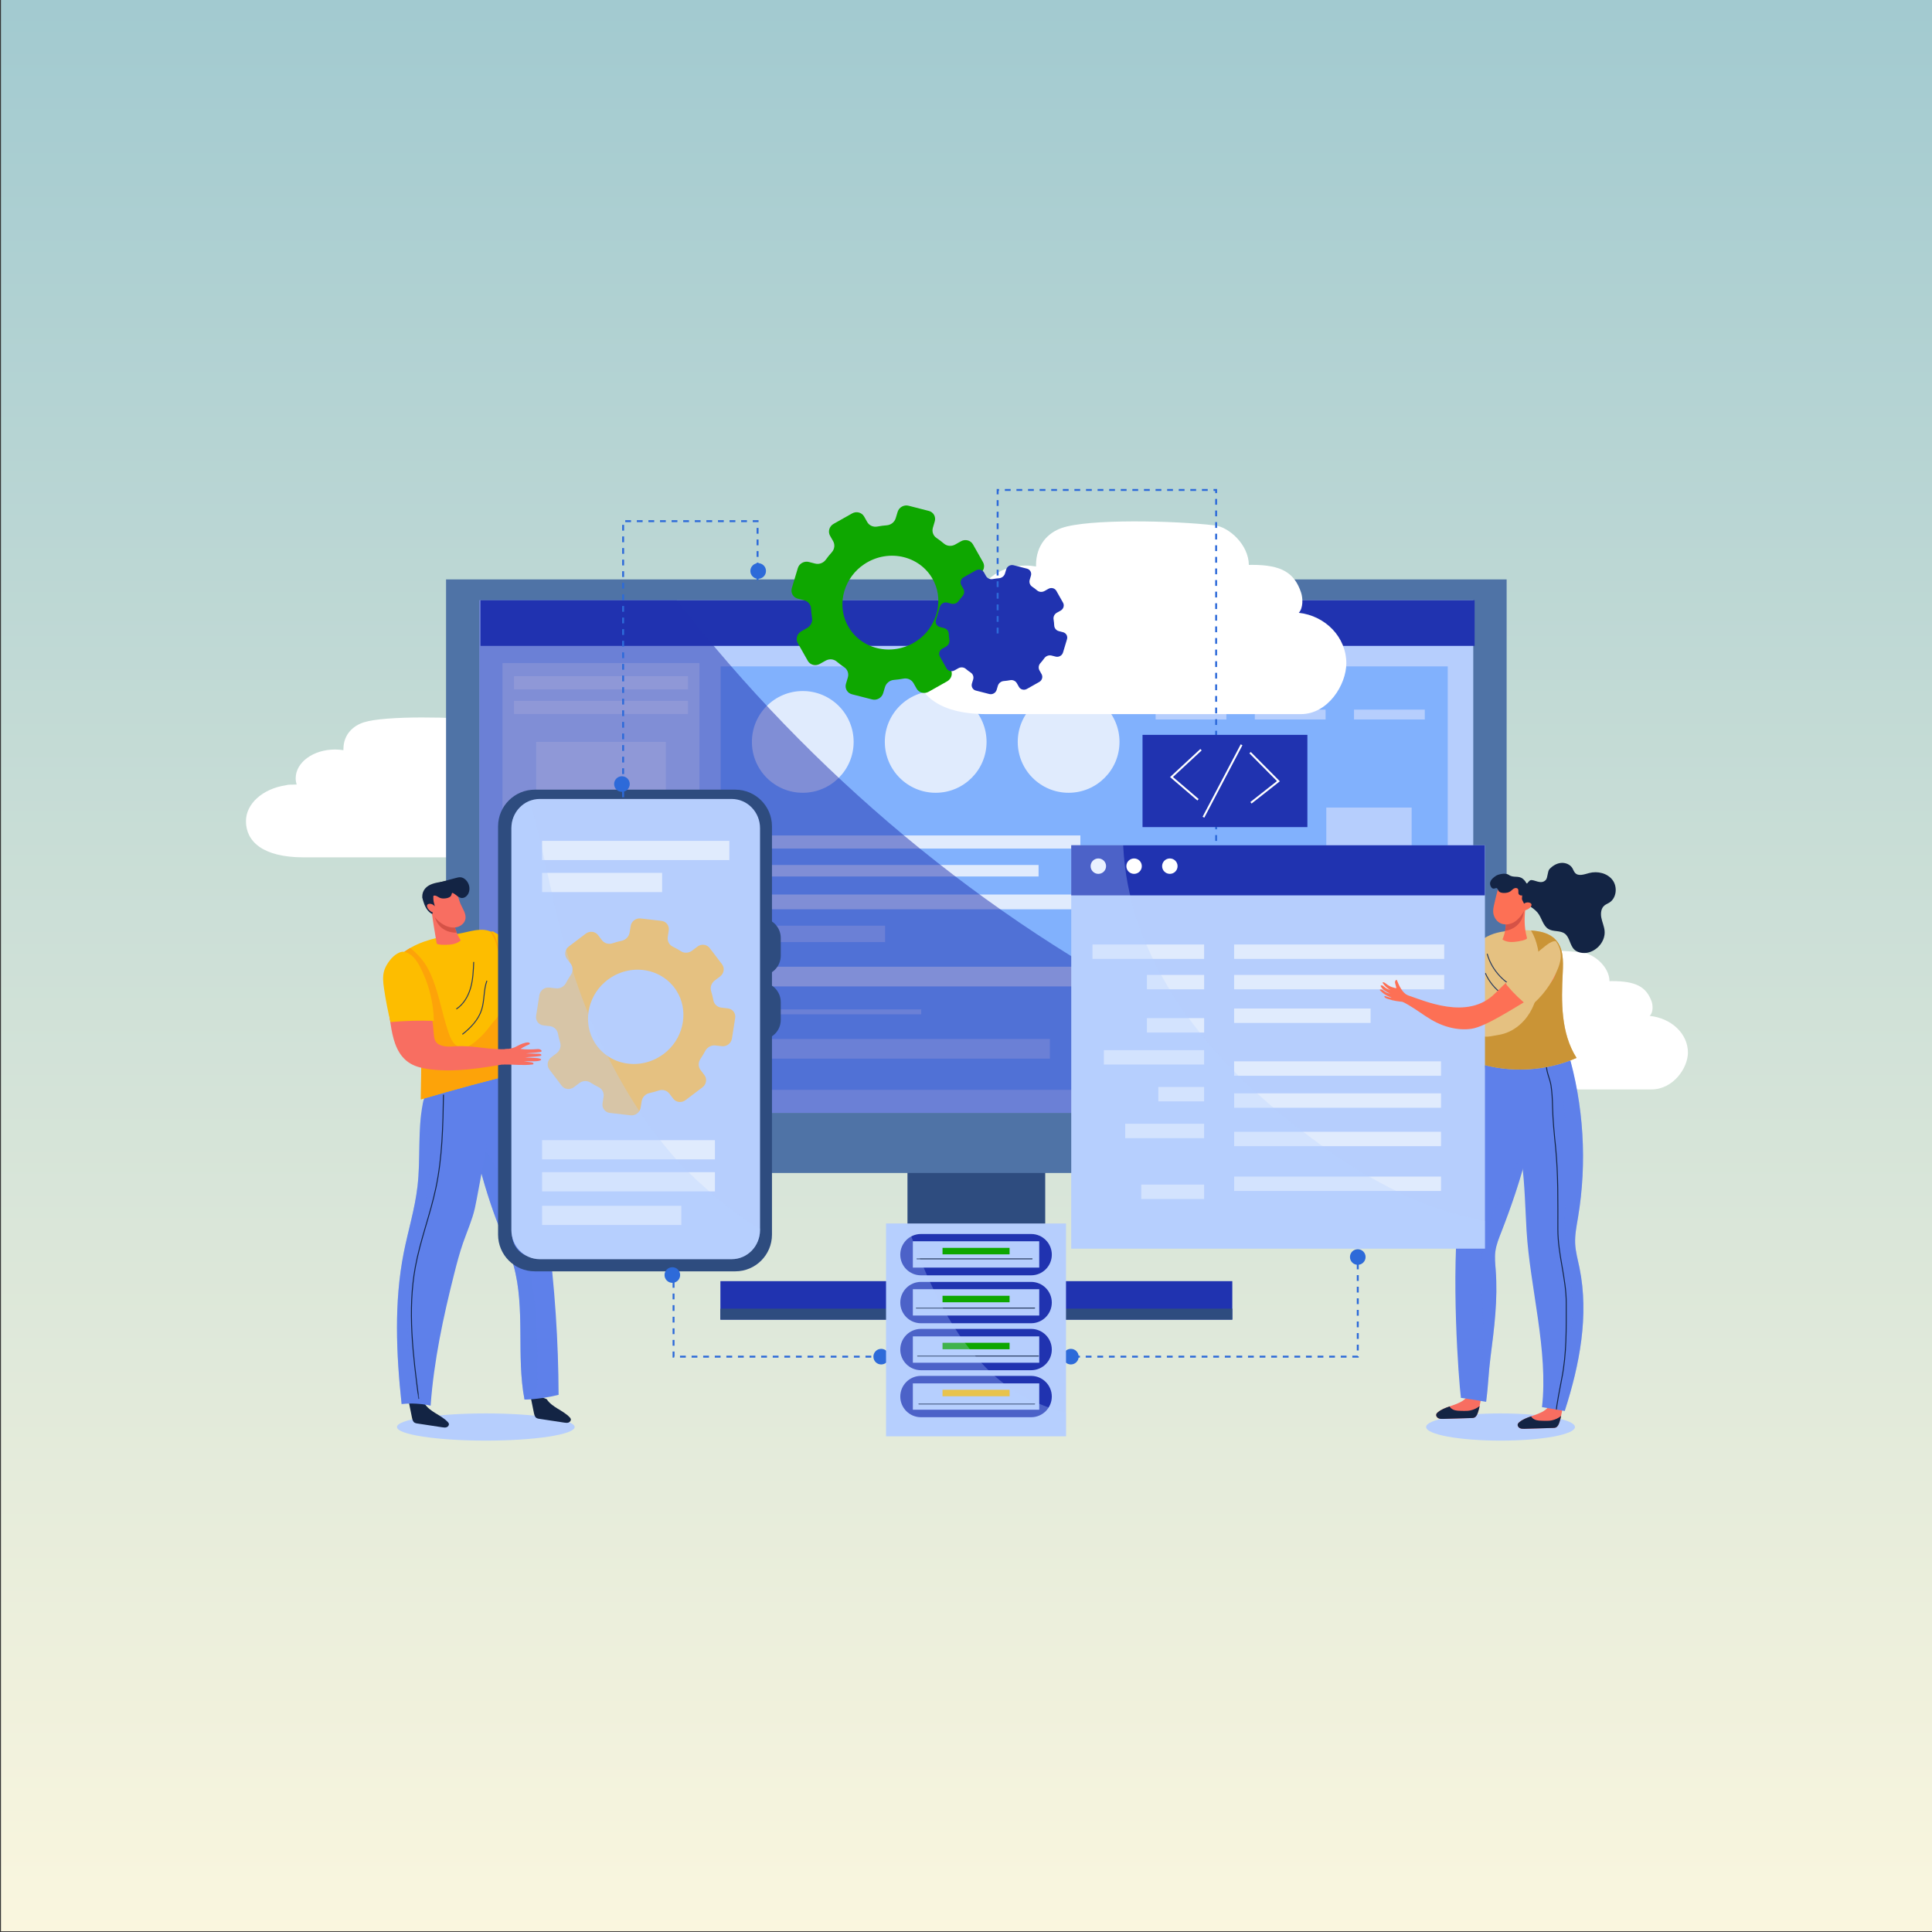 <?xml version="1.0" encoding="utf-8"?>
<!-- Generator: Adobe Illustrator 24.0.0, SVG Export Plug-In . SVG Version: 6.00 Build 0)  -->
<svg version="1.1" id="图层_1" xmlns="http://www.w3.org/2000/svg" xmlns:xlink="http://www.w3.org/1999/xlink" x="0px" y="0px"
	 viewBox="0 0 1000 1000" style="enable-background:new 0 0 1000 1000;" xml:space="preserve">
<rect x="0" y="0" width="1000" height="1000" fill="#333333" stroke="none"/>
<linearGradient id="SVGID_1_" gradientUnits="userSpaceOnUse" x1="500.486" y1="999.63" x2="500.486" y2="-0.37">
	<stop  offset="0" style="stop-color:#FAF6DE"/>
	<stop  offset="1" style="stop-color:#A2CAD0"/>
</linearGradient>
<rect x="0.49" y="-0.37" style="fill:url(#SVGID_1_);" width="1000" height="1000"/>
<g>
	<path style="fill:#FFFFFF;" d="M287.22,405.7c1.89-1.76,1.72-5.55,0.96-7.59c-2.76-7.44-8.05-10.42-20.47-10.42
		c-0.43,0-0.87,0.01-1.29,0.02c-0.09-7.67-8.33-14.22-14.14-14.84c-16.85-1.81-52.76-2.55-63.91,0.99
		c-5.59,1.77-10.62,6.26-10.62,13.98c0,0.15,0.01,0.3,0.01,0.46c-1.41-0.23-2.87-0.35-4.37-0.35c-11.23,0-20.34,6.66-20.34,14.87
		c0,1.13,0.18,2.22,0.5,3.27c-0.17,0-0.33-0.01-0.5-0.01c-0.52,0-1.04,0.02-1.55,0.04h-1.13c-0.88,0-1.75,0.13-2.58,0.36
		c-11.69,1.79-20.48,9.42-20.48,18.56c0,10.47,8.66,18.72,29.87,18.72h130.9c11.4,0,18.94-11.16,18.94-19.11
		C307.01,414.88,298.37,406.83,287.22,405.7z"/>
	<path style="fill:#FFFFFF;" d="M853.87,525.83c1.89-1.76,1.72-5.55,0.96-7.59c-2.76-7.44-8.05-10.42-20.47-10.42
		c-0.43,0-0.87,0.01-1.29,0.02c-0.09-7.67-8.33-14.22-14.14-14.84c-16.85-1.81-52.76-2.55-63.91,0.99
		c-5.59,1.77-10.62,6.26-10.62,13.98c0,0.15,0.01,0.3,0.01,0.46c-1.41-0.22-2.87-0.35-4.37-0.35c-11.23,0-20.34,6.66-20.34,14.87
		c0,1.13,0.18,2.22,0.5,3.27c-0.17,0-0.33-0.01-0.5-0.01c-0.52,0-1.04,0.01-1.55,0.04h-1.13c-0.88,0-1.75,0.13-2.58,0.36
		c-11.69,1.79-20.48,9.42-20.48,18.56c0,10.47,8.66,18.72,29.87,18.72h130.9c11.4,0,18.94-11.16,18.94-19.11
		C873.67,535.01,865.02,526.95,853.87,525.83z"/>
	<g>
		<g>
			<rect x="469.71" y="602.46" style="fill:#2E4C7F;" width="71.29" height="62.59"/>
			<g>
				<rect x="372.88" y="663.12" style="fill:#2033B0;" width="264.96" height="19.92"/>
				<rect x="372.88" y="677.35" style="fill:#2E4C7F;" width="264.96" height="5.69"/>
			</g>
		</g>
		<g>
			<rect x="230.88" y="299.9" style="fill:#4F73A6;" width="548.95" height="307.23"/>
			<rect x="248.14" y="310.69" style="fill:#B6CEFD;" width="514.42" height="265.34"/>
			<g>
				<rect x="248.73" y="310.69" style="fill:#2033B0;" width="514.53" height="23.62"/>
				<g>
					<g>
						<g>
							<rect x="260.09" y="343.22" style="fill:#E0EBFD;" width="101.94" height="222.57"/>
							<rect x="266.04" y="350.02" style="fill:#FFFFFF;" width="90.05" height="6.8"/>
							<rect x="266.04" y="362.76" style="fill:#FFFFFF;" width="90.05" height="6.8"/>
							<rect x="266.04" y="468.95" style="fill:#FFFFFF;" width="90.05" height="6.8"/>
							<rect x="266.04" y="482.75" style="fill:#FFFFFF;" width="90.05" height="3.82"/>
							<rect x="266.04" y="490.4" style="fill:#FFFFFF;" width="90.05" height="3.82"/>
							<rect x="266.04" y="498.9" style="fill:#FFFFFF;" width="90.05" height="3.82"/>
							<rect x="277.51" y="384" style="fill:#FFFFFF;" width="67.11" height="67.96"/>
						</g>
						<g>
							<polygon style="fill:#B6CEFD;" points="282.98,514.54 282.98,545.83 310.01,530.19 							"/>
							<polygon style="fill:#B6CEFD;" points="317.12,514.54 317.12,545.83 344.14,530.19 							"/>
						</g>
					</g>
					<g>
						<rect x="373.02" y="344.92" style="fill:#81B1FD;" width="376.33" height="219.17"/>
						<g>
							<path style="fill:#E0EBFD;" d="M441.84,384.01c0,14.54-11.79,26.33-26.33,26.33c-14.54,0-26.33-11.79-26.33-26.33
								c0-14.54,11.79-26.33,26.33-26.33C430.05,357.67,441.84,369.46,441.84,384.01z"/>
							<path style="fill:#E0EBFD;" d="M510.64,384.01c0,14.54-11.79,26.33-26.33,26.33c-14.54,0-26.33-11.79-26.33-26.33
								c0-14.54,11.79-26.33,26.33-26.33C498.86,357.67,510.64,369.46,510.64,384.01z"/>
							<path style="fill:#E0EBFD;" d="M579.45,384.01c0,14.54-11.79,26.33-26.34,26.33c-14.54,0-26.33-11.79-26.33-26.33
								c0-14.54,11.79-26.33,26.33-26.33C567.67,357.67,579.45,369.46,579.45,384.01z"/>
						</g>
						<g>
							<rect x="598.14" y="367.3" style="fill:#B6CEFD;" width="36.63" height="5.1"/>
							<rect x="649.49" y="367.3" style="fill:#B6CEFD;" width="36.63" height="5.1"/>
							<rect x="700.83" y="367.3" style="fill:#B6CEFD;" width="36.64" height="5.1"/>
						</g>
						<g>
							<rect x="389.17" y="432.42" style="fill:#E0EBFD;" width="170.03" height="6.8"/>
							<rect x="389.17" y="447.71" style="fill:#E0EBFD;" width="148.4" height="5.95"/>
							<rect x="389.17" y="463" style="fill:#E0EBFD;" width="276.94" height="7.65"/>
							<rect x="389.17" y="479.14" style="fill:#B6CEFD;" width="68.94" height="8.49"/>
							<rect x="389.17" y="500.38" style="fill:#E0EBFD;" width="190.47" height="10.19"/>
							<rect x="389.17" y="522.47" style="fill:#B6CEFD;" width="87.64" height="2.55"/>
							<rect x="389.17" y="537.76" style="fill:#B6CEFD;" width="154.24" height="10.19"/>
						</g>
						<rect x="686.49" y="417.98" style="fill:#B6CEFD;" width="44.17" height="129.97"/>
					</g>
				</g>
			</g>
			<path style="opacity:0.5;fill:#2033B0;" d="M725.27,574.46c-20.38-4.91-39.82-12.85-58.81-21.64
				c-19.04-8.82-38.17-17.68-56.92-27.11c-100.59-50.56-190.01-125.9-259.21-215.02H248.14v265.34h484.08
				C729.9,575.53,727.58,575.02,725.27,574.46z"/>
		</g>
	</g>
	<g>
		<path style="fill:#FFFFFF;" d="M672.25,317.18c2.34-2.42,2.14-7.64,1.19-10.45c-3.43-10.25-10.01-14.36-25.43-14.36
			c-0.54,0-1.08,0.01-1.61,0.03c-0.11-10.56-10.35-19.59-17.56-20.45c-20.93-2.49-65.55-3.51-79.4,1.37
			c-6.94,2.44-13.2,8.62-13.2,19.26c0,0.21,0.01,0.42,0.02,0.63c-1.75-0.31-3.56-0.48-5.42-0.48c-13.96,0-25.27,9.17-25.27,20.49
			c0,1.55,0.22,3.06,0.62,4.51c-0.21,0-0.41-0.01-0.62-0.01c-0.65,0-1.29,0.02-1.92,0.05h-1.41c-1.1,0-2.17,0.17-3.2,0.5
			c-14.53,2.46-25.44,12.98-25.44,25.57c0,14.43,10.76,25.78,37.11,25.79h162.62c14.16,0,23.53-15.37,23.53-26.32
			C696.85,329.83,686.11,318.74,672.25,317.18z"/>
		<g>
			<path style="fill:#0EA700;" d="M508.79,290.95l-5.2-9.19c-1.21-2.13-3.98-2.84-6.21-1.59l-2.98,1.68
				c-1.9,1.07-4.24,0.87-5.82-0.49c-1.23-1.04-2.49-2-3.8-2.88c-1.77-1.16-2.53-3.33-1.91-5.37l0.95-3.22
				c0.73-2.38-0.65-4.84-3.09-5.44l-10.45-2.68c-2.42-0.63-4.97,0.81-5.68,3.21l-0.97,3.21c-0.6,2.05-2.47,3.53-4.63,3.71
				c-1.61,0.12-3.25,0.33-4.87,0.64c-2.12,0.42-4.23-0.52-5.26-2.34l-1.62-2.86c-1.21-2.12-3.98-2.84-6.2-1.59l-9.58,5.4
				c-2.23,1.26-3.04,3.99-1.85,6.13l1.62,2.85c1.02,1.82,0.74,4.12-0.71,5.72c-1.1,1.22-2.13,2.5-3.08,3.82
				c-1.26,1.75-3.49,2.58-5.56,2.04l-3.25-0.84c-2.44-0.61-4.98,0.82-5.7,3.22l-3.09,10.32c-0.72,2.38,0.66,4.83,3.08,5.45
				l3.25,0.83c2.08,0.53,3.55,2.29,3.63,4.41c0.08,1.57,0.24,3.16,0.51,4.73c0.35,2.07-0.7,4.17-2.58,5.24l-2.98,1.68
				c-2.22,1.25-3.04,4-1.84,6.12l5.2,9.19c1.21,2.13,3.99,2.84,6.21,1.58l2.98-1.67c1.9-1.08,4.23-0.88,5.82,0.49
				c1.21,1.04,2.48,1.99,3.8,2.87c1.77,1.18,2.52,3.33,1.9,5.37l-0.96,3.2c-0.71,2.4,0.67,4.84,3.1,5.46l10.45,2.67
				c2.43,0.62,4.96-0.81,5.69-3.2l0.96-3.21c0.62-2.03,2.47-3.54,4.63-3.7c1.62-0.13,3.25-0.35,4.87-0.65
				c2.12-0.43,4.24,0.52,5.27,2.34l1.61,2.85c1.22,2.13,4,2.84,6.22,1.59l9.58-5.4c2.23-1.26,3.05-4,1.83-6.13l-1.6-2.85
				c-1.04-1.81-0.76-4.11,0.69-5.71c1.11-1.24,2.14-2.5,3.08-3.83c1.26-1.76,3.5-2.57,5.56-2.04l3.26,0.82
				c2.41,0.62,4.96-0.81,5.69-3.21l3.1-10.31c0.72-2.39-0.65-4.82-3.09-5.45l-3.25-0.83c-2.07-0.53-3.52-2.29-3.61-4.41
				c-0.08-1.57-0.24-3.15-0.51-4.72c-0.37-2.07,0.68-4.17,2.58-5.24l2.99-1.68C509.18,295.81,510.01,293.08,508.79,290.95z
				 M474.45,331.77c-12.89,8.6-30.06,4.21-36.31-9.27c-4.92-10.61-0.99-23.68,9.15-30.45c12.87-8.59,30.04-4.2,36.29,9.29
				C488.49,311.95,484.56,325.01,474.45,331.77z"/>
			<path style="fill:#2033B0;" d="M550.22,311.94l-3.45-6.11c-0.8-1.41-2.65-1.89-4.13-1.05l-1.98,1.12
				c-1.27,0.71-2.83,0.59-3.88-0.32c-0.82-0.69-1.66-1.33-2.53-1.91c-1.17-0.78-1.67-2.22-1.27-3.57l0.63-2.14
				c0.48-1.59-0.44-3.22-2.05-3.62l-6.95-1.78c-1.61-0.41-3.31,0.54-3.78,2.13l-0.65,2.13c-0.4,1.37-1.64,2.35-3.08,2.47
				c-1.07,0.08-2.16,0.22-3.24,0.43c-1.4,0.28-2.81-0.35-3.5-1.56l-1.07-1.9c-0.8-1.41-2.65-1.89-4.13-1.06l-6.37,3.59
				c-1.48,0.84-2.03,2.65-1.23,4.07l1.08,1.9c0.68,1.22,0.5,2.74-0.47,3.81c-0.73,0.81-1.41,1.66-2.04,2.54
				c-0.84,1.17-2.32,1.71-3.7,1.36l-2.16-0.56c-1.61-0.41-3.31,0.55-3.78,2.14l-2.06,6.87c-0.48,1.59,0.44,3.21,2.05,3.62l2.16,0.55
				c1.39,0.35,2.36,1.52,2.42,2.93c0.05,1.04,0.16,2.1,0.34,3.14c0.23,1.37-0.46,2.78-1.72,3.49l-1.98,1.11
				c-1.48,0.83-2.03,2.67-1.23,4.07l3.45,6.11c0.8,1.42,2.65,1.89,4.13,1.05l1.98-1.11c1.27-0.71,2.82-0.58,3.88,0.33
				c0.8,0.69,1.65,1.33,2.53,1.91c1.18,0.78,1.68,2.22,1.26,3.57l-0.64,2.12c-0.47,1.6,0.45,3.22,2.06,3.63l6.95,1.78
				c1.61,0.41,3.3-0.54,3.78-2.13l0.64-2.13c0.42-1.35,1.64-2.36,3.08-2.46c1.08-0.09,2.16-0.23,3.24-0.43
				c1.41-0.29,2.82,0.34,3.51,1.56l1.08,1.9c0.8,1.42,2.65,1.89,4.13,1.05l6.37-3.59c1.48-0.83,2.03-2.66,1.21-4.07l-1.06-1.9
				c-0.69-1.21-0.51-2.74,0.46-3.8c0.74-0.82,1.42-1.66,2.05-2.55c0.84-1.16,2.33-1.7,3.7-1.36l2.17,0.55
				c1.61,0.41,3.3-0.54,3.79-2.14l2.06-6.86c0.48-1.6-0.44-3.21-2.05-3.63l-2.16-0.56c-1.37-0.35-2.34-1.52-2.41-2.93
				c-0.05-1.04-0.16-2.1-0.33-3.14c-0.25-1.37,0.45-2.77,1.72-3.48l1.99-1.12C550.48,315.17,551.03,313.36,550.22,311.94z"/>
		</g>
	</g>
	<path style="fill:#B6CEFD;" d="M297.43,738.62c0,3.89-20.59,7.04-45.98,7.04s-45.98-3.15-45.98-7.04c0-3.89,20.59-7.04,45.98-7.04
		S297.43,734.73,297.43,738.62z"/>
	<g>
		<g>
			<g>
				<g>
					<path style="fill:#132444;" d="M282.96,724.2c2.81,4.29,8.34,5.68,11.87,9.35c0.25,0.26,0.5,0.55,0.6,0.9
						c0.21,0.76-0.38,1.57-1.11,1.84c-0.72,0.28-1.53,0.17-2.29,0.05c-4.32-0.66-8.64-1.31-12.96-1.97
						c-0.47-0.07-0.95-0.15-1.36-0.4c-0.88-0.53-1.17-1.69-1.38-2.72c-0.63-3.11-1.26-6.22-1.89-9.32
						C277.33,722.34,280.18,723,282.96,724.2"/>
					<path style="fill:#5E80EA;" d="M272.68,724.4c-0.4,0-0.8-0.01-1.2-0.01c-4.33-22.45,0.54-47.1-5.64-69.31
						c-1.91-6.88-4.85-13.35-7.47-19.95c-8.48-21.33-15.84-50.02-17.64-73.23c8.61-2,17.01-2.49,25.42-6.36
						c15.62,52.01,22.79,111.54,22.98,166.42C283.74,723.31,278.23,724.12,272.68,724.4"/>
					<path style="opacity:0.4;fill:#5E80EA;" d="M254.47,599.99c6.78,10.75,10.41,23.37,14.46,35.4c9.7,28.83,9.55,59.88,8.97,88.56
						c-1.73,0.19-3.47,0.35-5.21,0.44c-0.4,0-0.8-0.01-1.2-0.01c-4.33-22.45,0.54-47.1-5.64-69.31c-1.91-6.88-4.85-13.35-7.47-19.95
						c-5.47-13.76-9.6-28.15-12.32-42.87C249.49,593.89,252.28,596.53,254.47,599.99z"/>
				</g>
				<g>
					<path style="fill:#132444;" d="M219.85,726.62c2.8,4.29,8.34,5.68,11.87,9.35c0.25,0.26,0.5,0.55,0.6,0.9
						c0.21,0.77-0.39,1.57-1.11,1.84c-0.72,0.28-1.53,0.17-2.29,0.05c-4.32-0.66-8.64-1.31-12.96-1.97
						c-0.47-0.07-0.95-0.15-1.36-0.4c-0.88-0.53-1.17-1.68-1.38-2.72c-0.63-3.11-1.26-6.22-1.89-9.32
						C214.22,724.77,217.08,725.42,219.85,726.62"/>
					<g>
						<path style="fill:#5E80EA;" d="M259.19,555.16c-2.71,11.38-11.72,62.84-13.41,70.27c-1.4,6.12-4,11.87-6.06,17.78
							c-1.82,5.22-3.23,10.57-4.59,15.94c-5.69,22.46-10.57,45.24-12.24,68.39c-4.92-1.08-10.01-1.36-15.02-0.82
							c-2.78-26.07-3.97-52.66,1.11-78.35c2.27-11.48,5.78-22.71,7.12-34.34c1.65-14.24,0.03-28.81,2.74-42.88
							c0.26-1.35,0.58-2.75,1.42-3.82c1.11-1.41,2.89-2,4.57-2.52C236.22,561.32,247.7,558.11,259.19,555.16"/>
						<path style="fill:none;stroke:#132444;stroke-width:0.5;stroke-miterlimit:10;" d="M229.54,566.58
							c-0.28,16.15-0.58,32.42-3.91,48.23c-2.91,13.8-8.09,27.05-10.64,40.92c-4.14,22.51-1.2,45.64,1.76,68.33"/>
						<path style="opacity:0.3;fill:#5E80EA;" d="M216.1,614.03c1.44-12.42,0.39-25.11,1.9-37.48c4.43,9.89,5.66,19.98,4.41,31.15
							c-2.05,18.36-8.49,35.87-10.19,54.28c-1.3,14.17-2.07,28.79-0.28,42.95c0.91,7.19,2.59,19.93,10.98,22.13
							c-0.01,0.16-0.03,0.32-0.04,0.47c-4.92-1.08-10.01-1.36-15.02-0.82c-2.78-26.07-3.97-52.66,1.11-78.35
							C211.25,636.9,214.76,625.67,216.1,614.03z"/>
					</g>
				</g>
				<g>
					<g>
						<g>
							<path style="fill:#F86E61;" d="M256.96,484.15c11.19,9.56,22.86,18.5,34.95,26.76c5.34-9.39,9.9-19.27,13.62-29.49
								c2.64,1.34,5.28,2.69,7.91,4.04c-1.51,10.74-4.68,21.21-9.34,30.9c-1.36,2.82-2.95,5.7-5.54,7.3
								c-5.14,3.18-11.62,0.14-16.85-2.88c-5.59-3.23-11.19-6.47-16.78-9.7c-0.85-0.49-1.72-1-2.33-1.78
								c-0.9-1.13-1.15-2.67-1.37-4.13C260.23,498.4,259.23,491.64,256.96,484.15"/>
							<path style="fill:#FDBD00;" d="M255.67,482.42c8.18,4.32,15.68,9.92,22.16,16.52c0.7,0.71,1.44,1.54,1.46,2.55
								c0.02,0.69-0.31,1.33-0.63,1.95c-2.05,3.95-4.11,7.9-6.16,11.84c-0.15,0.29-0.33,0.61-0.63,0.75
								c-0.36,0.16-0.77,0.02-1.14-0.11c-6.51-2.44-13.44-5.22-17.27-11.02c-2.42-3.66-3.29-8.11-3.75-12.46
								c-0.27-2.56-0.38-5.32,0.94-7.52C251.97,482.7,255.26,481.52,255.67,482.42"/>
							<path style="fill:#F86E61;" d="M304.22,484.94c0.75-2.73,1.69-6.78,1.15-9.02c-0.36-1.5-0.65-4.23-0.02-5.56
								c0.16-0.34,0.62-0.68,1-0.43c0.27,0.17,0.27,0.5,0.27,0.77c0,1.08,1,5.32,0.94,4.33c1.15-1.79,2.28-4.95,2.87-6.98
								c0.13-0.47,0.26-0.96,0.59-1.34c0.33-0.38,1.12-0.84,1.49-0.42c0.47,0.53-1.07,4.88-1.61,7.32l2.46-5.76
								c0.2-0.47,0.8-1.04,1.25-0.65c0.6,0.53-1.16,5.11-1.74,7.66c0.85-1.79,1.71-3.58,2.56-5.37c0.34-0.72,1.37-1.88,1.65-1.08
								c0.51,1.47-1.37,5.04-2.3,7.72c0.66-1.08,1.31-2.16,1.96-3.24c0.22-0.36,0.74-0.74,1.09-0.41c0.18,0.17,0.15,0.43,0.1,0.64
								c-1.07,4.66-2.73,8.14-4.59,13.15C310.75,484.79,306.44,487.03,304.22,484.94"/>
						</g>
						<g>
							<path style="fill:#FDBD00;" d="M254.67,482.55c-5.27-2.87-11.33-0.28-17.24,0.72c-9.64,1.62-19.64,3.38-27.62,9.03
								c-0.68,0.48-1.35,1-1.81,1.69c-0.69,1.03-0.85,2.33-0.91,3.57c-0.72,14.49,8.39,27.64,10.43,42.01
								c0.62,4.39,0.58,8.85,0.53,13.28c-0.06,5.4-0.12,10.8-0.18,16.2c17.16-5.07,34.45-9.73,51.83-13.95
								c-1.31-22.56-6.74-44.66-12.15-66.6C256.86,485.74,255.54,483.03,254.67,482.55"/>
							<path style="fill:#FDA309;" d="M207.09,497.54c0.06-1.24,0.21-2.53,0.91-3.57c0.46-0.69,1.13-1.21,1.81-1.69
								c0.83-0.59,1.69-1.13,2.57-1.64c1.94,1.6,3.75,3.37,5.39,5.26c2.95,3.41,4.94,7.48,6.52,11.67
								c3.22,8.53,4.74,17.58,7.64,26.21c0.67,2,1.39,4,2.63,5.72c1.18,1.63,3.12,2.86,5.21,2.72c2.19-0.15,4.16-1.34,5.81-2.7
								c1.79-1.48,3.5-3.03,5.06-4.76c1.59-1.77,2.98-3.68,4.46-5.53c0.68-0.85,1.53-1.53,2.17-2.44c0.64-0.91,1-1.94,1.48-2.94
								c1.06-2.19,1.34-4.75,1.57-7.15c0.24-2.56,0.2-5.13,0.01-7.69c-0.36-4.92-1.04-9.87-1.99-14.71
								c-0.84-4.29-2.09-8.52-4.56-12.17c0.29,0.13,0.59,0.26,0.87,0.42c0.88,0.48,2.2,3.2,2.87,5.94
								c5.41,21.94,10.85,44.04,12.15,66.6c-17.39,4.23-34.67,8.88-51.83,13.95l0.18-16.2c0.05-4.43,0.1-8.89-0.53-13.28
								C215.47,525.19,206.36,512.03,207.09,497.54"/>
							<g>
								<path style="fill:none;stroke:#26395E;stroke-width:0.5;stroke-miterlimit:10;" d="M252.02,507.64
									c-1.78,4.78-1.18,10.16-2.74,15.03c-1.67,5.19-5.65,9.32-9.94,12.69"/>
								<path style="fill:none;stroke:#26395E;stroke-width:0.5;stroke-miterlimit:10;" d="M245.19,497.89
									c-0.18,4.51-0.36,9.06-1.59,13.4c-1.23,4.34-3.64,8.51-7.4,10.98"/>
							</g>
						</g>
					</g>
					<g>
						<path style="fill:#F86E61;" d="M234.94,477.37c0.46,3.31,1.68,6.52,3.55,9.33c-1.96,1.94-5.02,2.3-7.82,2.35
							c-1.38,0.02-2.78,0-4.11-0.36c-0.15-0.04-0.31-0.09-0.41-0.2c-0.11-0.11-0.14-0.28-0.17-0.43
							c-1.03-5.92-1.97-11.86-2.82-17.81c2.83,0.49,5.77-0.4,8.62-0.03c0.27,0.04,0.56,0.09,0.79,0.24c0.28,0.19,0.43,0.5,0.57,0.8
							C234.11,473.4,234.71,475.66,234.94,477.37"/>
						<path style="fill:#D55246;" d="M227.61,479.32c-2.4-2.54-2.79-6.12-4.44-9.07c2.83,0.49,5.76-0.4,8.62-0.03
							c0.28,0.04,0.56,0.09,0.79,0.24c0.28,0.19,0.43,0.5,0.57,0.8c0.97,2.13,1.56,4.39,1.8,6.1c0.25,1.83,0.75,3.63,1.45,5.36
							C233.12,482.86,229.84,481.68,227.61,479.32"/>
						<path style="fill:#F86E61;" d="M236.21,461.75c0.92,1.92,1.29,4.05,2.12,6.01c1.14,2.67,3.2,5.33,2.52,8.15
							c-0.55,2.29-2.91,3.9-5.32,4.15c-2.41,0.24-4.82-0.66-6.82-1.98c-3.84-2.54-6.51-6.68-7.16-11.15
							c-0.22-1.48-0.3-2.78,1.18-4.26c1.68-1.68,3.38-2.53,5.64-3.35C231.57,458.15,235.29,459.82,236.21,461.75"/>
						<g>
							<path style="fill:#132444;" d="M230.74,456.46c2.77,0.21,5.25,2.35,5.78,4.98c0.04,0.19,0.07,0.4-0.04,0.57
								c-0.19,0.31-0.67,0.26-1.01,0.11c-0.33-0.15-0.69-0.37-1.04-0.28c-0.59,0.15-0.61,0.93-0.82,1.48
								c-0.38,1.02-1.6,1.46-2.71,1.63c-1.09,0.17-2.25,0.2-3.27-0.24c-0.69-0.3-1.27-0.79-1.97-1.04c-0.71-0.25-1.65-0.14-2,0.51
								c-0.43,0.81,0.35,1.83,0.01,2.69c-0.22,0.58-0.9,0.88-1.54,0.92c-1.17,0.06-2.31-0.63-2.92-1.6
								c-0.61-0.97-0.75-2.17-0.55-3.29c0.2-1.18,0.76-2.31,1.59-3.21c1.96-2.13,5.09-2.73,7.99-3.22
								C229.4,456.28,230.68,456.11,230.74,456.46"/>
							<path style="fill:#132444;" d="M227.86,456.6c2.73-0.73,5.47-1.46,8.2-2.19c0.75-0.2,1.53-0.4,2.3-0.34
								c1.09,0.09,2.07,0.69,2.81,1.44c1.68,1.71,2.27,4.3,1.46,6.5c-0.55,1.51-1.99,2.92-3.69,2.79c-1.77-0.15-2.9-1.83-4.5-2.56
								c-0.34-0.16-0.76-0.26-1.09-0.08c-0.19,0.11-0.31,0.29-0.46,0.45c-0.48,0.5-1.28,0.67-1.98,0.54
								c-0.7-0.13-1.32-0.53-1.83-1.01C227.6,460.69,227.11,458.43,227.86,456.6"/>
							<path style="fill:#132444;" d="M224.46,462.71c-0.33,1.75-0.21,3.58,0.33,5.28c0.07,0.23,0.16,0.46,0.17,0.7
								c0.01,0.27-0.06,0.54-0.14,0.81c-0.36,1.2-0.72,2.41-1.07,3.62c-2.2-1.06-4.01-3.53-5-8.03c-0.17-0.79-0.03-0.91,0.34-1.64
								c0.6-1.18,2.14-1.49,3.48-1.58c0.44-0.03,0.9-0.05,1.29,0.14C224.25,462.19,224.55,462.64,224.46,462.71"/>
						</g>
						<path style="fill:#F86E61;" d="M224.91,469.01c-0.68-0.93-1.96-1.39-3.09-1.11c-2,0.49-0.04,4.2,3.35,4.68
							c0.48,0.07,1.05,0.02,1.29-0.4c0.19-0.33,0.07-0.74-0.07-1.09C225.99,470.12,225.4,469.24,224.91,469.01"/>
					</g>
				</g>
			</g>
			<g>
				<g>
					<path style="fill:#2E4C7F;" d="M404.12,494.68c0,5.64-4.58,10.22-10.22,10.22h-33.72c-5.65,0-10.22-4.58-10.22-10.22v-9.2
						c0-5.65,4.58-10.22,10.22-10.22h33.72c5.65,0,10.22,4.57,10.22,10.22V494.68z"/>
					<path style="fill:#2E4C7F;" d="M404.12,527.89c0,5.65-4.58,10.22-10.22,10.22h-33.72c-5.65,0-10.22-4.57-10.22-10.22v-9.2
						c0-5.65,4.58-10.22,10.22-10.22h33.72c5.65,0,10.22,4.57,10.22,10.22V527.89z"/>
					<path style="fill:#2E4C7F;" d="M257.8,639.06V427.72c0-10.47,8.52-18.99,18.99-18.99h103.8c10.47,0,18.98,8.52,18.98,18.99
						v211.34c0,10.48-8.51,18.98-18.98,18.98h-103.8C266.32,658.04,257.8,649.54,257.8,639.06z M276.79,416.03
						c-6.45,0-11.7,5.25-11.7,11.7v211.34c0,6.45,5.25,11.7,11.7,11.7h103.8c6.45,0,11.7-5.25,11.7-11.7V427.72
						c0-6.45-5.25-11.7-11.7-11.7H276.79z"/>
				</g>
				<path style="fill:#B6CEFD;" d="M264.7,636.65c0,8.35,6.57,15.1,14.68,15.1h99.33c8.11,0,14.68-6.76,14.68-15.1V428.64
					c0-8.34-6.57-15.1-14.68-15.1h-99.33c-8.11,0-14.68,6.76-14.68,15.1V636.65z"/>
				<path style="fill:#E5C181;" d="M373.72,499.11l-6.38-8.4c-1.48-1.95-4.33-2.28-6.36-0.74l-2.73,2.07
					c-1.74,1.32-4.09,1.44-5.84,0.29c-1.35-0.86-2.74-1.65-4.16-2.34c-1.91-0.92-2.95-2.96-2.62-5.06l0.51-3.31
					c0.4-2.46-1.3-4.71-3.79-4.98l-10.72-1.25c-2.49-0.3-4.81,1.47-5.2,3.94l-0.53,3.31c-0.32,2.11-1.97,3.83-4.09,4.3
					c-1.58,0.33-3.18,0.76-4.74,1.29c-2.04,0.7-4.26,0.05-5.53-1.61l-1.99-2.62c-1.48-1.94-4.33-2.28-6.36-0.74l-8.77,6.64
					c-2.04,1.54-2.48,4.37-1.01,6.32l1.99,2.61c1.26,1.67,1.29,3.98,0.07,5.77c-0.93,1.35-1.77,2.76-2.53,4.2
					c-1.01,1.91-3.11,3.02-5.23,2.77l-3.33-0.4c-2.5-0.28-4.83,1.48-5.21,3.95l-1.68,10.64c-0.4,2.46,1.3,4.69,3.78,4.98l3.33,0.39
					c2.13,0.24,3.82,1.79,4.19,3.88c0.29,1.55,0.66,3.1,1.14,4.62c0.63,2-0.13,4.23-1.86,5.54l-2.73,2.07
					c-2.04,1.53-2.48,4.37-1,6.31l6.38,8.41c1.48,1.95,4.33,2.28,6.36,0.73l2.73-2.06c1.74-1.32,4.08-1.44,5.84-0.29
					c1.34,0.87,2.73,1.64,4.15,2.34c1.91,0.93,2.95,2.96,2.6,5.07l-0.53,3.3c-0.38,2.47,1.31,4.7,3.8,4.99l10.71,1.24
					c2.49,0.29,4.81-1.47,5.21-3.94l0.52-3.31c0.34-2.1,1.97-3.83,4.09-4.28c1.59-0.35,3.17-0.78,4.74-1.3
					c2.04-0.71,4.27-0.05,5.54,1.62l1.98,2.61c1.5,1.95,4.34,2.28,6.37,0.74l8.77-6.64c2.04-1.54,2.48-4.38,0.99-6.32l-1.97-2.61
					c-1.27-1.66-1.31-3.97-0.09-5.75c0.93-1.37,1.78-2.77,2.54-4.21c1.02-1.91,3.12-3.01,5.23-2.77l3.34,0.38
					c2.47,0.29,4.8-1.47,5.2-3.94l1.68-10.64c0.4-2.46-1.3-4.69-3.79-4.98l-3.34-0.39c-2.12-0.24-3.8-1.8-4.17-3.89
					c-0.29-1.54-0.66-3.09-1.14-4.61c-0.64-2,0.12-4.22,1.86-5.54l2.74-2.07C374.76,503.88,375.21,501.06,373.72,499.11z
					 M345.17,544.17c-11.61,10.25-29.23,8.21-37.22-4.32c-6.29-9.86-4.15-23.33,4.99-31.4c11.6-10.24,29.2-8.2,37.21,4.34
					C356.42,522.65,354.28,536.12,345.17,544.17z"/>
				<g>
					<rect x="280.58" y="435.23" style="fill:#E0EBFD;" width="96.93" height="9.94"/>
					<rect x="280.58" y="451.8" style="fill:#E0EBFD;" width="62.13" height="9.94"/>
					<rect x="280.58" y="590.15" style="fill:#E0EBFD;" width="89.47" height="9.94"/>
					<rect x="280.58" y="606.72" style="fill:#E0EBFD;" width="89.47" height="9.94"/>
					<rect x="280.58" y="624.12" style="fill:#E0EBFD;" width="72.07" height="9.94"/>
				</g>
				<path style="opacity:0.3;fill:#B6CEFD;" d="M390.73,634.34c-10.77-6.68-20.56-14.76-29.88-23.32
					c-19.09-17.52-34.21-40.64-45.95-63.58c-12.27-23.97-20.73-49.15-26.96-75.31c-3.28-13.76-6.16-27.61-9.3-41.41
					c-1.22-5.35-3.09-10.81-4.19-16.3c-5.68,2.08-9.76,7.65-9.76,14.21v208.01c0,8.35,6.57,15.1,14.68,15.1h99.33
					c8.11,0,14.68-6.76,14.68-15.1v-0.78C392.48,635.38,391.59,634.87,390.73,634.34z"/>
			</g>
		</g>
		<g>
			<path style="fill:#F86E61;" d="M211.07,497.79c6.56,3.86,9.04,11.17,10.55,17.96c1.43,6.44,2.41,12.96,2.93,19.5
				c0.11,1.34,0.21,2.75,1.01,3.91c1.92,2.81,6.52,2.69,10.25,2.41c9.1-0.67,17.68,2.1,27.25,1.4c-1.33,2.4-1.88,5.13-1.57,7.78
				c-12.8,2.16-25.89,4.33-38.78,2.74c-3.57-0.44-7.18-1.2-10.18-2.94c-6.52-3.78-8.72-11.16-9.94-17.93
				c-1.3-7.24-2.06-14.55-2.27-21.88c-0.1-3.42,0.01-7.08,2.23-9.91C204.76,498.02,209.65,496.96,211.07,497.79"/>
			<path style="fill:#FDBD00;" d="M209.33,492.67c3.87,0.88,6.34,4.41,8.1,7.8c4.5,8.66,6.95,18.28,7.13,27.94
				c-7.48-0.28-14.97-0.07-22.42,0.63c-1.4-5.74-2.53-11.56-3.38-17.4c-0.45-3.08-0.81-6.26,0.1-9.25c0.58-1.91,1.66-3.66,2.89-5.28
				C203.97,494.18,207.23,492.19,209.33,492.67"/>
			<path style="fill:#F86E61;" d="M261.28,543.07c3.05-0.26,4.45-0.48,6.49-1.67c1.37-0.79,4.03-1.93,5.62-1.84
				c0.41,0.02,0.93,0.29,0.83,0.69c-0.07,0.28-0.4,0.39-0.68,0.48c-1.08,0.35-4.99,2.58-4.01,2.2c2.26,0.37,5.89,0.29,8.17,0.11
				c0.53-0.04,1.08-0.09,1.58,0.06c0.51,0.16,1.28,0.66,1,1.11c-0.35,0.57-5.35,0.7-8.02,1.05c2.26,0.06,4.52,0.11,6.78,0.17
				c0.55,0.01,1.36,0.33,1.14,0.83c-0.3,0.68-5.61,0.7-8.42,1.04l6.42,0.39c0.86,0.05,2.44,0.53,1.73,1.03
				c-1.29,0.91-5.62,0.5-8.69,0.6c1.35,0.2,2.69,0.39,4.04,0.59c0.44,0.07,1.04,0.38,0.84,0.78c-0.1,0.21-0.37,0.26-0.6,0.29
				c-5.13,0.63-9.65-0.08-15.43,0C260.54,548.35,260.03,545.62,261.28,543.07"/>
		</g>
	</g>
	<g>
		<polyline style="fill:none;stroke:#2D6AD9;stroke-miterlimit:10;stroke-dasharray:3,3;" points="322.53,412.66 322.53,269.75 
			392.12,269.75 392.12,300.26 		"/>
		<path style="fill:#2D6AD9;" d="M396.47,295.54c0,2.23-1.81,4.04-4.04,4.04c-2.23,0-4.04-1.81-4.04-4.04
			c0-2.23,1.81-4.04,4.04-4.04C394.66,291.5,396.47,293.31,396.47,295.54z"/>
		<path style="fill:#2D6AD9;" d="M325.95,405.82c0,2.23-1.81,4.04-4.04,4.04c-2.23,0-4.04-1.81-4.04-4.04
			c0-2.23,1.81-4.04,4.04-4.04C324.14,401.78,325.95,403.59,325.95,405.82z"/>
	</g>
	<path style="fill:#B6CEFD;" d="M815.2,738.62c0,3.89-17.25,7.04-38.52,7.04c-21.27,0-38.52-3.15-38.52-7.04
		c0-3.89,17.25-7.04,38.52-7.04C797.96,731.58,815.2,734.73,815.2,738.62z"/>
	<polyline style="fill:none;stroke:#2D6AD9;stroke-miterlimit:10;stroke-dasharray:3,3;" points="629.47,441.24 629.47,253.6 
		516.38,253.6 516.38,328.7 	"/>
	<g>
		<g>
			<path style="fill:#2D6AD9;" d="M352.04,659.95c0,2.23-1.81,4.04-4.04,4.04c-2.23,0-4.04-1.81-4.04-4.04
				c0-2.23,1.81-4.04,4.04-4.04C350.24,655.91,352.04,657.72,352.04,659.95z"/>
			<path style="fill:#2D6AD9;" d="M460.15,702.2c0,2.23-1.81,4.04-4.04,4.04c-2.23,0-4.04-1.81-4.04-4.04
				c0-2.23,1.81-4.04,4.04-4.04C458.35,698.16,460.15,699.97,460.15,702.2z"/>
		</g>
		<g>
			<polyline style="fill:none;stroke:#2D6AD9;stroke-miterlimit:10;stroke-dasharray:3,3;" points="348.63,657.54 348.63,702.2 
				702.78,702.2 702.78,641.31 			"/>
			<path style="fill:#2D6AD9;" d="M558.32,702.2c0,2.23-1.81,4.04-4.04,4.04c-2.23,0-4.04-1.81-4.04-4.04
				c0-2.23,1.81-4.04,4.04-4.04C556.52,698.16,558.32,699.97,558.32,702.2z"/>
			<path style="fill:#2D6AD9;" d="M706.82,650.63c0,2.23-1.81,4.04-4.04,4.04c-2.23,0-4.04-1.81-4.04-4.04
				c0-2.23,1.81-4.04,4.04-4.04C705.01,646.59,706.82,648.4,706.82,650.63z"/>
		</g>
	</g>
	<g>
		<rect x="458.64" y="633.27" style="fill:#B6CEFD;" width="93.12" height="110.13"/>
		<path style="fill:#2033B0;" d="M544.41,674.2c0,5.91-4.79,10.71-10.7,10.71h-57.03c-5.9,0-10.69-4.79-10.69-10.71l0,0
			c0-5.9,4.79-10.69,10.69-10.69h57.03C539.62,663.51,544.41,668.3,544.41,674.2L544.41,674.2z"/>
		<path style="fill:#2033B0;" d="M544.41,698.53c0,5.9-4.79,10.69-10.7,10.69h-57.03c-5.9,0-10.69-4.79-10.69-10.69l0,0
			c0-5.91,4.79-10.69,10.69-10.69h57.03C539.62,687.84,544.41,692.63,544.41,698.53L544.41,698.53z"/>
		<path style="fill:#2033B0;" d="M544.41,722.85c0,5.9-4.79,10.7-10.7,10.7h-57.03c-5.9,0-10.69-4.8-10.69-10.7l0,0
			c0-5.9,4.79-10.69,10.69-10.69h57.03C539.62,712.17,544.41,716.95,544.41,722.85L544.41,722.85z"/>
		<rect x="472.49" y="667.29" style="fill:#B6CEFD;" width="65.42" height="13.63"/>
		<rect x="472.49" y="691.71" style="fill:#B6CEFD;" width="65.42" height="13.64"/>
		<rect x="472.49" y="716.04" style="fill:#B6CEFD;" width="65.42" height="13.63"/>
		<rect x="487.85" y="670.69" style="fill:#0EA700;" width="34.71" height="3.36"/>
		<path style="fill:#2033B0;" d="M544.42,649.41c0,5.91-4.79,10.69-10.7,10.69h-57.04c-5.91,0-10.7-4.78-10.7-10.69l0,0
			c0-5.91,4.79-10.69,10.7-10.69h57.04C539.62,638.71,544.42,643.5,544.42,649.41L544.42,649.41z"/>
		<rect x="472.49" y="642.48" style="fill:#B6CEFD;" width="65.41" height="13.63"/>
		<rect x="487.85" y="645.89" style="fill:#0EA700;" width="34.71" height="3.36"/>
		<rect x="487.85" y="695.02" style="fill:#0EA700;" width="34.71" height="3.35"/>
		<rect x="487.85" y="719.35" style="fill:#FDBD00;" width="34.71" height="3.35"/>
		
			<line style="fill:none;stroke:#26395E;stroke-width:0.5;stroke-linecap:round;stroke-miterlimit:10;" x1="474.63" y1="651.58" x2="534.19" y2="651.58"/>
		
			<line style="fill:none;stroke:#26395E;stroke-width:0.5;stroke-linecap:round;stroke-miterlimit:10;" x1="474.29" y1="677.06" x2="535.52" y2="677.06"/>
		
			<line style="fill:none;stroke:#26395E;stroke-width:0.5;stroke-linecap:round;stroke-miterlimit:10;" x1="474.95" y1="701.88" x2="537.5" y2="701.88"/>
		
			<line style="fill:none;stroke:#26395E;stroke-width:0.5;stroke-linecap:round;stroke-miterlimit:10;" x1="475.62" y1="726.7" x2="535.52" y2="726.7"/>
		<path style="opacity:0.3;fill:#B6CEFD;" d="M510,707.59c-19.93-20.61-31.07-47.8-40.83-74.32h-10.54V743.4h93.12v-12.15
			C536.19,727.28,521.77,719.76,510,707.59z"/>
	</g>
	<g>
		<rect x="591.37" y="380.36" style="fill:#2033B0;" width="85.33" height="47.75"/>
		<g>
			<polyline style="fill:none;stroke:#FFFFFF;stroke-miterlimit:10;" points="621.64,388.04 606.38,402.19 620.1,413.95 			"/>
			<polyline style="fill:none;stroke:#FFFFFF;stroke-miterlimit:10;" points="647.04,389.57 661.7,404.35 647.5,415.52 			"/>
			<line style="fill:none;stroke:#FFFFFF;stroke-miterlimit:10;" x1="642.64" y1="385.49" x2="622.9" y2="422.99"/>
		</g>
	</g>
	<g>
		<g>
			<g>
				<g>
					<path style="fill:#F86E61;" d="M759.19,723.2c-3.68,4.36-10.54,4.17-14.94,7.76c-0.31,0.25-0.62,0.54-0.78,0.91
						c-0.34,0.82,0.21,1.78,0.98,2.19c0.77,0.4,1.67,0.38,2.53,0.36c4.87-0.15,9.74-0.3,14.61-0.44c0.53-0.01,1.07-0.04,1.55-0.25
						c1.05-0.47,1.52-1.71,1.89-2.82c1.11-3.35,1.17-6.27,2.29-9.62C764.07,721.34,762.43,722.24,759.19,723.2"/>
					<path style="fill:#132444;" d="M743.47,731.87c0.16-0.38,0.47-0.66,0.78-0.91c1.75-1.43,3.9-2.26,6.08-3.01
						c0.71,1.38,2.38,2.08,4.04,2.22c1.13,0.1,2.26,0.09,3.4,0.12c1.14,0.03,2.28-0.02,3.39-0.27c1.7-0.4,3.34-1.15,4.69-2.25
						c-0.21,1.02-0.46,2.06-0.81,3.13c-0.37,1.11-0.84,2.35-1.89,2.82c-0.48,0.22-1.03,0.24-1.55,0.25
						c-4.87,0.15-9.74,0.3-14.61,0.44c-0.86,0.02-1.76,0.04-2.53-0.36C743.68,733.66,743.13,732.69,743.47,731.87"/>
				</g>
				<g>
					<path style="fill:#5E80EA;" d="M794.11,550.93c4.5,25.95-7.34,61.72-16.84,86.29c-1.33,3.42-2.79,6.85-3.27,10.49
						c-0.42,3.17-0.07,6.38,0.17,9.57c1.16,15.41-0.73,29.96-2.7,45.29c-1.1,8.57-1.01,13.3-2.25,22.98
						c-2.37-0.36-13.4-2.21-13.04-1.97c-1.16-9.14-5.34-63.91-0.85-100.34c2.59-20.97,6.52-41.73,11.5-62.28
						c0.19-0.79,1.86-10.5,2.79-10.42c5.37,0.47,11.78,0.17,15.41,0.4H794.11z"/>
					<path style="opacity:0.3;fill:#5E80EA;" d="M777.26,637.22c4.74-12.25,10.05-27.28,13.64-42.49c-0.68,0.66-1.34,1.34-1.95,2.08
						c-3.4,4.12-5.81,8.77-8.09,13.59c-5.11,10.79-10.76,22.2-12.98,34.01c-2.5,13.26-0.59,26.98-0.16,40.35
						c0.43,13.49-1.13,26.78-2.25,40.2c1.64,0.27,3.05,0.5,3.74,0.6c1.24-9.68,1.15-14.41,2.25-22.98
						c1.96-15.33,3.86-29.88,2.7-45.29c-0.24-3.19-0.59-6.4-0.17-9.57C774.47,644.07,775.94,640.64,777.26,637.22z"/>
				</g>
			</g>
			<g>
				<g>
					<path style="fill:#F86E61;" d="M801.36,728.33c-3.68,4.36-10.54,4.18-14.94,7.76c-0.31,0.25-0.62,0.54-0.78,0.91
						c-0.34,0.82,0.22,1.78,0.98,2.19c0.76,0.4,1.67,0.38,2.53,0.36c4.87-0.15,9.74-0.3,14.61-0.44c0.53-0.01,1.07-0.04,1.55-0.25
						c1.05-0.47,1.52-1.71,1.89-2.82c1.11-3.35,1.18-6.27,2.29-9.62C806.24,726.47,804.59,727.37,801.36,728.33"/>
					<path style="fill:#132444;" d="M785.64,737c0.16-0.38,0.47-0.66,0.78-0.91c1.75-1.43,3.9-2.26,6.08-3.01
						c0.71,1.38,2.38,2.08,4.04,2.22c1.13,0.1,2.26,0.09,3.4,0.12c1.14,0.03,2.28-0.02,3.39-0.27c1.7-0.39,3.34-1.15,4.69-2.25
						c-0.21,1.02-0.46,2.06-0.81,3.13c-0.37,1.11-0.84,2.35-1.89,2.82c-0.48,0.22-1.03,0.24-1.55,0.25
						c-4.87,0.15-9.74,0.3-14.61,0.44c-0.86,0.03-1.76,0.04-2.53-0.36C785.85,738.78,785.29,737.82,785.64,737"/>
					<g>
						<path style="fill:#5E80EA;" d="M811.5,544.2c8.25,27.81,10.05,57.5,5.25,86.1c-0.75,4.43-1.65,8.88-1.45,13.37
							c0.2,4.26,1.38,8.4,2.24,12.58c5.02,24.58,0.07,50.17-7.64,74.05c-3.53-0.6-8.24-1.37-11.77-1.97
							c3.36-29.04-6.23-62.08-7.98-91.26c-0.6-9.92-0.96-24.93-2.37-34.77c-3.56-24.89-2.62-30.68-2.77-51.75
							C791.59,549.97,804.97,546.7,811.5,544.2"/>
						<path style="opacity:0.3;fill:#5E80EA;" d="M817.55,656.24c-0.86-4.18-2.04-8.32-2.24-12.58c-0.2-4.49,0.7-8.94,1.45-13.37
							c4.81-28.6,3-58.29-5.25-86.1c-2.46,0.94-5.9,1.99-9.57,2.97c7.41,12.25,8.15,28.52,8.67,42.32
							c0.42,10.97,0.03,21.8-0.5,32.76c-0.62,12.83,0.59,24.91,2.53,37.58c1.73,11.34,2.08,21.79-0.08,33.08
							c-1.57,8.17-2.47,16.45-3.98,24.63c-0.76,4.1-1.69,8.15-2.88,12.06c1.49,0.25,2.93,0.49,4.22,0.71
							C817.61,706.42,822.57,680.83,817.55,656.24z"/>
						<path style="fill:none;stroke:#132444;stroke-width:0.5;stroke-miterlimit:10;" d="M800.43,551.72
							c0.08,3.45,1.87,6.79,2.38,10.18c0.53,3.51,0.71,7.16,0.78,10.76c0.15,7.14,0.9,14.28,1.6,21.33
							c1.37,13.77,1.16,28.24,1.16,42.27c0,13.32,4.35,25.25,4.34,38.32c0,12.98,0.23,26.11-2.28,38.72
							c-0.51,2.59-3.15,16.15-2.73,16.28"/>
					</g>
				</g>
				<g>
					<path style="fill:#E5C181;" d="M788.25,481.43c6.03,0.12,12.76,0.53,16.88,4.87c4.15,4.38,4.05,11.08,3.75,17.07
						c-0.78,15.15-1.02,31.34,7.14,44.21c-15.97,6.91-34.51,7.89-51.14,2.7c1.57-10.41,2.83-21.13,0.43-31.39
						c-2.16-9.23-7.13-19.2-2.58-27.54c2.45-4.49,7.29-7.34,12.32-8.6C780.05,481.49,785.31,481.63,788.25,481.43"/>
					<path style="fill:#CA9436;" d="M767.01,536.42c1.03,0.06,2.04,0.21,3.07,0.14c1-0.07,1.99-0.26,2.98-0.44
						c1.8-0.33,3.59-0.55,5.35-1.09c6.53-2,11.73-7.07,14.63-13.07c3.32-6.87,3.97-14.34,3.87-21.85
						c-0.08-6.37-1.14-12.97-4.46-18.5c4.76,0.34,9.5,1.35,12.67,4.7c4.15,4.38,4.05,11.08,3.75,17.07
						c-0.78,15.15-1.02,31.34,7.14,44.21c-15.97,6.91-34.51,7.89-51.14,2.7c0.69-4.6,1.32-9.26,1.61-13.9
						C766.65,536.39,766.83,536.42,767.01,536.42"/>
					<path style="fill:none;stroke:#26395E;stroke-width:0.5;stroke-miterlimit:10;" d="M787.28,512.48
						c-8.44-3.03-15.18-10.27-17.52-18.8"/>
					<path style="fill:none;stroke:#26395E;stroke-width:0.5;stroke-miterlimit:10;" d="M777.67,514.6
						c-3.9-2.76-7.01-6.59-8.88-10.94"/>
				</g>
				<g>
					<path style="fill:#132444;" d="M787.82,464.38c1.14,3.69,5.66,5.04,8.08,8.05c2.17,2.7,2.69,6.8,5.7,8.5
						c2.51,1.42,5.91,0.59,8.26,2.26c2.66,1.91,2.64,6.06,5.01,8.31c1.1,1.05,2.62,1.57,4.13,1.73c6.21,0.66,12.21-5.38,11.52-11.58
						c-0.25-2.27-1.24-4.4-1.67-6.65c-0.43-2.25-0.16-4.88,1.61-6.33c0.74-0.6,1.65-0.93,2.46-1.43c3.81-2.32,4.41-8.19,1.73-11.74
						c-2.68-3.56-7.76-4.76-12.07-3.62c-2.47,0.65-5.49,1.84-7.26,0c-0.67-0.7-0.95-1.68-1.44-2.51c-1.18-1.97-3.65-2.95-5.93-2.72
						c-2.29,0.23-4.37,1.52-5.94,3.2c-1.06,1.14-0.85,4.47-1.91,5.61c-2.51,2.69-6.02-0.43-7.94,0.14
						C790.97,455.95,787,461.72,787.82,464.38"/>
					<g>
						<path style="fill:#FD7055;" d="M779.47,476.08c0.16,3.48-0.46,6.99-1.79,10.21c2.31,1.63,5.41,1.43,8.2,0.97
							c1.38-0.23,2.76-0.51,4.01-1.12c0.14-0.07,0.29-0.15,0.37-0.28c0.08-0.14,0.13-0.31,0.08-0.47
							c-1.58-5.76-1.46-11.2-0.41-18.05c-2.72,1.03-5.89-0.06-8.66,0.84c-0.26,0.09-0.54,0.19-0.74,0.39
							c-0.24,0.24-0.34,0.6-0.42,0.93C779.56,471.86,779.39,474.29,779.47,476.08"/>
						<path style="fill:#D55246;" d="M787.12,476.73c1.91-3.04,1.63-6.78,2.72-10.1c-2.72,1.03-5.8,0.65-8.56,1.55
							c-0.26,0.09-0.54,0.19-0.74,0.39c-0.24,0.24-0.34,0.6-0.42,0.93c-0.57,2.36-0.74,4.79-0.66,6.58
							c0.09,1.93-0.07,3.86-0.45,5.75C782.31,481.38,785.34,479.56,787.12,476.73"/>
						<path style="fill:#FD7055;" d="M775.31,460.31c-0.55,2.14-1.09,4.02-1.56,6.18c-0.63,2.95-1.49,5.2-0.29,7.97
							c0.97,2.25,3.07,4.06,5.99,4.03c2.45-0.03,4.6-1.11,6.34-2.84c3.35-3.3,5.22-8.04,5.04-12.73c-0.06-1.55-0.22-2.9-1.96-4.14
							c-1.98-1.41-3.82-1.98-6.22-2.4C779.25,455.78,775.87,458.18,775.31,460.31"/>
						<g>
							<path style="fill:#132444;" d="M774.7,453.08c-2.99,1.8-4.3,3.8-2.9,6.05c0.92,1.49,2.26,0.49,2.7,0.53
								c0.61,0.05,0.78,0.84,1.09,1.37c0.57,0.97,1.86,1.2,2.99,1.17c1.12-0.02,2.28-0.21,3.2-0.85c0.63-0.43,1.11-1.05,1.77-1.43
								c0.66-0.38,1.62-0.45,2.08,0.15c0.58,0.75-0.01,1.94,0.48,2.76c0.33,0.55,1.06,0.74,1.7,0.65c1.18-0.15,2.17-1.06,2.6-2.17
								c0.43-1.1,0.34-2.36-0.06-3.48c-0.42-1.17-1.19-2.23-2.17-2.99c-2.34-1.82-4.78-0.29-7.21-1.99
								C778.93,451.43,775.02,452.89,774.7,453.08"/>
							<path style="fill:#132444;" d="M787.16,459.14c0.65,1.73,0.88,3.63,0.65,5.47c-0.03,0.25-0.07,0.5-0.04,0.74
								c0.04,0.28,0.17,0.54,0.29,0.8c0.58,1.17,1.16,2.34,1.74,3.51c1.98-1.49,4.67-3.53,3.8-7.89c-0.17-0.83-0.47-2.19-0.97-2.86
								c-2.37-3.23-4.64-0.86-5-0.6C787.28,458.57,787.06,459.09,787.16,459.14"/>
						</g>
						<path style="fill:#FD7055;" d="M788.83,467.76c0.92-0.75,2.29-0.89,3.32-0.32c1.82,1.01-1.1,4.23-4.55,3.83
							c-0.48-0.06-1.03-0.26-1.15-0.73c-0.1-0.38,0.13-0.76,0.37-1.07C787.47,468.6,788.29,467.86,788.83,467.76"/>
					</g>
				</g>
			</g>
		</g>
		<g>
			<rect x="554.49" y="437.51" style="fill:#B6CEFD;" width="214.12" height="208.77"/>
			<g>
				<rect x="554.49" y="437.51" style="fill:#2033B0;" width="214.05" height="25.93"/>
				<g>
					<path style="fill:#FFFFFF;" d="M572.5,448.32c0,2.2-1.79,3.99-4,3.99c-2.21,0-4-1.79-4-3.99c0-2.2,1.79-3.99,4-3.99
						C570.71,444.33,572.5,446.11,572.5,448.32z"/>
					<path style="fill:#FFFFFF;" d="M591,448.32c0,2.2-1.79,3.99-4,3.99c-2.21,0-4-1.79-4-3.99c0-2.2,1.79-3.99,4-3.99
						C589.21,444.33,591,446.11,591,448.32z"/>
					<path style="fill:#FFFFFF;" d="M609.51,448.32c0,2.2-1.79,3.99-4,3.99c-2.21,0-4-1.79-4-3.99c0-2.2,1.79-3.99,4-3.99
						C607.72,444.33,609.51,446.11,609.51,448.32z"/>
				</g>
			</g>
			<g>
				<g>
					<rect x="638.79" y="488.87" style="fill:#E0EBFD;" width="108.73" height="7.46"/>
					<rect x="638.79" y="504.61" style="fill:#E0EBFD;" width="108.73" height="7.46"/>
					<rect x="638.79" y="522.01" style="fill:#E0EBFD;" width="70.63" height="7.46"/>
					<rect x="638.79" y="549.35" style="fill:#E0EBFD;" width="107.08" height="7.46"/>
					<rect x="638.79" y="565.92" style="fill:#E0EBFD;" width="107.08" height="7.46"/>
					<rect x="638.79" y="585.8" style="fill:#E0EBFD;" width="107.08" height="7.46"/>
					<rect x="638.79" y="608.99" style="fill:#E0EBFD;" width="107.08" height="7.46"/>
				</g>
				<g>
					<rect x="593.64" y="526.98" style="fill:#E0EBFD;" width="29.62" height="7.46"/>
					<rect x="593.64" y="504.61" style="fill:#E0EBFD;" width="29.62" height="7.46"/>
					<rect x="565.47" y="488.87" style="fill:#E0EBFD;" width="57.78" height="7.46"/>
					<rect x="571.37" y="543.55" style="fill:#E0EBFD;" width="51.88" height="7.46"/>
					<rect x="599.54" y="562.61" style="fill:#E0EBFD;" width="23.71" height="7.46"/>
					<rect x="582.4" y="581.66" style="fill:#E0EBFD;" width="40.85" height="7.46"/>
					<rect x="590.69" y="613.14" style="fill:#E0EBFD;" width="32.57" height="7.46"/>
				</g>
			</g>
			<path style="opacity:0.3;fill:#B6CEFD;" d="M734.99,621.97c-27.18-11.09-51.06-28.02-73.55-46.68
				c-41.57-34.48-77.64-82.09-80.08-137.79h-26.87v208.77h214.12v-14.29C757.11,629.56,745.81,626.39,734.99,621.97z"/>
		</g>
		<g>
			<g>
				<path style="fill:#FD7055;" d="M792.7,516.49c-9.25,5.31-23.54,14.82-30.91,15.98c-3.79,0.59-7.65,0.26-11.37-0.68
					c-10.33-2.65-15.01-8.53-24.54-13.32c1.91-2.27,0.74-0.88,1.82-3.65c9.13,2.96,31.96,13.76,46.23-0.74
					c11.27-11.45,13.18-10.75,21.76-14.5c1.87-0.82,6.24-1.65,8.07-0.75C805.61,499.72,809.11,507.08,792.7,516.49"/>
				<path style="fill:#FD7055;" d="M726.82,518.63c-2.74-0.27-5.51-0.56-8.11-1.48c-0.83-0.29-1.97-0.51-2.22-1.35
					c0.42-0.49,0.57-0.13,1.71,0.18c0.63,0.18,1.47,0.5,2.08,0.28c-2.37-0.66-4.54-2.03-6.16-3.89c0.33-0.28,0.84-0.26,1.25-0.09
					c0.4,0.17,0.73,0.48,1.08,0.75c0.9,0.68,1.97,1.12,3.08,1.26c-1.96-0.93-4.06-2.02-4.96-3.99c0.21-0.28,0.63-0.32,0.95-0.19
					c0.33,0.12,0.58,0.37,0.85,0.6c0.98,0.86,2.16,1.48,3.42,1.82c-1.7-0.93-3.16-2.28-4.24-3.89c0.42-0.47,1.17-0.02,1.66,0.38
					c1.32,1.09,2.77,1.88,4.1,2.16c0.21,0.05,1.28,0.42,1.41,0.25c0.1-0.13-0.55-2.04-0.65-2.77c-0.08-0.65,0.23-1.44,0.87-1.51
					c1.29,3.2,2.82,6.67,5.91,8.2C728.04,516.44,727.37,517.65,726.82,518.63"/>
			</g>
			<path style="fill:#E5C181;" d="M805.54,487.51c1.74,2.46,2.55,5.56,2.25,8.55c-0.18,1.81-0.75,3.55-1.41,5.24
				c-3.04,7.77-8.18,14.72-14.72,19.9c-4.27-3.26-8.17-7-11.6-11.14c-0.26-0.31-0.52-0.66-0.48-1.06c0.04-0.31,0.25-0.56,0.46-0.8
				c6.04-6.74,12.67-12.95,19.79-18.53c1.4-1.1,2.9-2.21,4.65-2.53C805.21,487.02,806.25,487.76,805.54,487.51"/>
		</g>
	</g>
</g>
</svg>
